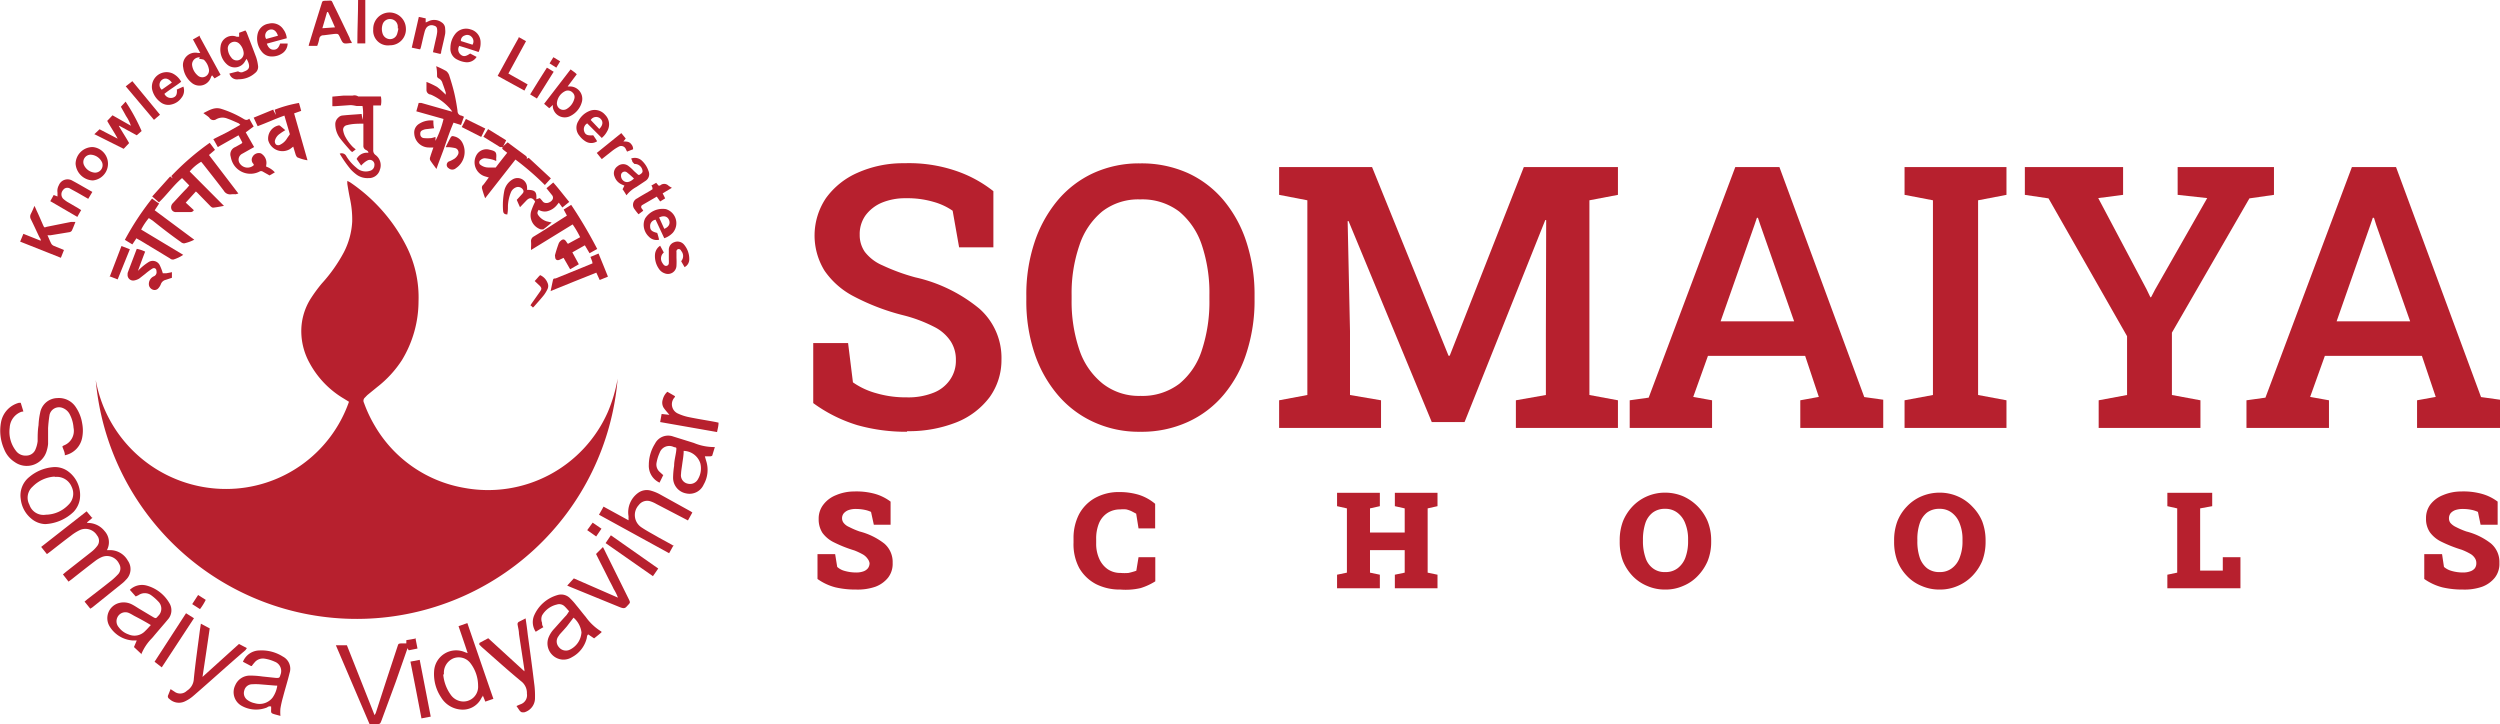 <svg xmlns="http://www.w3.org/2000/svg" viewBox="0 0 170 49.26"><defs><style>.cls-1{fill:#b7202e;}</style></defs><g id="Layer_2" data-name="Layer 2"><g id="LOGO"><path class="cls-1" d="M23.92,2.93l-.11,0c-.48.06-.48.06-.69-.39-.12-.25-.12-.25-.41-.23L22,2.4a.27.27,0,0,0-.29.24,2.54,2.54,0,0,1-.14.48l-.58,0a1.38,1.38,0,0,1,.07-.26c.26-.86.53-1.72.8-2.58.06-.21.06-.22.28-.23.49,0,.36-.1.58.35.36.72.71,1.46,1.06,2.19,0,.09.09.19.14.3M22.3.82h-.06c-.1.35-.2.7-.32,1.1l.86-.06c-.17-.38-.31-.72-.48-1.05"/><path class="cls-1" d="M25.38,2a1.11,1.11,0,1,1,2.22-.08,1.08,1.08,0,0,1-1.09,1.16A1,1,0,0,1,25.38,2m1.67-.07h0V1.79a.52.52,0,0,0-.46-.49.52.52,0,0,0-.58.38,1,1,0,0,0,0,.58.54.54,0,0,0,.48.4A.5.5,0,0,0,27,2.32a2.34,2.34,0,0,0,.09-.38"/><path class="cls-1" d="M28.52,3.35,28,3.24c.16-.7.32-1.38.48-2.09l.47.1a2.3,2.3,0,0,0,0,.28l.22-.1a.86.86,0,0,1,.86.09.5.5,0,0,1,.24.45,1.27,1.27,0,0,1,0,.34c-.08.4-.18.8-.27,1.2,0,.05,0,.09-.05.16l-.51-.12c.07-.33.14-.64.21-.95a3.25,3.25,0,0,0,.08-.43c0-.24,0-.37-.23-.43a.44.44,0,0,0-.52.17.9.9,0,0,0-.11.27c-.09.33-.16.67-.24,1a.88.88,0,0,1-.06.17"/><path class="cls-1" d="M24.32,0h.52c0,.49,0,1,0,1.47s0,1,0,1.48h-.54c0-1,.05-1.95.05-2.95"/><path class="cls-1" d="M42,25.75a17.81,17.81,0,0,1-35.49.09,9,9,0,0,0,8.87,7.41,8.85,8.85,0,0,0,8.35-5.93l-.34-.21a6.27,6.27,0,0,1-2.33-2.41,4.48,4.48,0,0,1-.57-2.05,4.14,4.14,0,0,1,.61-2.3,10.07,10.07,0,0,1,.78-1.07,10.44,10.44,0,0,0,1.5-2.12,5.14,5.14,0,0,0,.57-2.1,6.65,6.65,0,0,0-.15-1.54c-.07-.34-.13-.69-.18-1a1.59,1.59,0,0,1,0-.22l.19.1a11.55,11.55,0,0,1,3.84,4.37,7.72,7.72,0,0,1,.81,3.72,7.74,7.74,0,0,1-1.13,4,7.43,7.43,0,0,1-1.67,1.82l-.65.53c-.07.06-.13.13-.19.19a.29.29,0,0,0-.07.36,9,9,0,0,0,.74,1.57,8.76,8.76,0,0,0,6.1,4.22,8.9,8.9,0,0,0,9.75-5.18A10.29,10.29,0,0,0,42,25.75"/><path class="cls-1" d="M4.41,30.94c0-.2-.11-.38-.17-.58a.46.46,0,0,1,.1-.07A1.06,1.06,0,0,0,5,29.08a2.27,2.27,0,0,0-.24-.87.9.9,0,0,0-.48-.46.66.66,0,0,0-.91.46,8.85,8.85,0,0,0-.1.9c0,.36,0,.72,0,1.08a2.24,2.24,0,0,1-.09.45A1.41,1.41,0,0,1,1,31.42a1.83,1.83,0,0,1-.72-.88,3.11,3.11,0,0,1-.21-1.83,1.68,1.68,0,0,1,1.22-1.32l.12,0,.18.59L1.46,28a1.21,1.21,0,0,0-.8,1.08,2.1,2.1,0,0,0,.42,1.57.8.8,0,0,0,.71.33.67.67,0,0,0,.63-.44A2,2,0,0,0,2.56,30c0-.36,0-.72.06-1.08a4.7,4.7,0,0,1,.11-.85,1.21,1.21,0,0,1,1.16-1,1.37,1.37,0,0,1,1.28.64,2.69,2.69,0,0,1,.42,1.09,2.53,2.53,0,0,1,0,.95,1.5,1.5,0,0,1-1.19,1.21"/><path class="cls-1" d="M6.3,35.2l-.37.31v.05a1.45,1.45,0,0,1,1.18.55,1.13,1.13,0,0,1,.16,1.3l.28,0a1.38,1.38,0,0,1,1.14.71,1,1,0,0,1-.13,1.31,1.88,1.88,0,0,1-.25.24L6.27,41.31l-.13.08-.39-.48.2-.17c.56-.43,1.12-.86,1.67-1.3A4.59,4.59,0,0,0,8,39.08a.59.59,0,0,0,.1-.74.91.91,0,0,0-1.2-.45,2.22,2.22,0,0,0-.42.25c-.54.41-1.06.82-1.59,1.24l-.23.17-.38-.49.2-.17,1.72-1.35a2.16,2.16,0,0,0,.4-.4.57.57,0,0,0,0-.73.92.92,0,0,0-1.18-.36,3.19,3.19,0,0,0-.6.38c-.47.35-.94.72-1.4,1.08l-.23.17-.39-.49,3.09-2.42.36.43"/><path class="cls-1" d="M14.26,9.71l.36.48-.41.35,2,2.62-.18.05a2.64,2.64,0,0,0-.29,0,.49.49,0,0,1-.52-.24c-.46-.61-.93-1.2-1.4-1.8L13.68,11a3,3,0,0,0-.78.66L15.23,14c-.28.05-.51.1-.74.12-.06,0-.13-.05-.18-.1l-.79-.81a1.92,1.92,0,0,0-.2-.19l-.69.76.55.51a.25.25,0,0,1-.26.13H12a.32.32,0,0,1-.34-.19.39.39,0,0,1,.09-.41c.32-.34.63-.69.94-1l.18-.21-.49-.5c-.59.5-1,1.1-1.57,1.65l-.46-.4L11.57,12l.18.13v0s-.07-.1-.1-.16a17.58,17.58,0,0,1,2.6-2.25"/><path class="cls-1" d="M29.47,8.2c0,.17,0,.34.05.52L29,8.78a.72.72,0,0,0-.21.05c-.17.06-.22.14-.21.29a.26.26,0,0,0,.24.27,2.9,2.9,0,0,0,.51,0,2.05,2.05,0,0,0,.28-.08,2.28,2.28,0,0,1,0,.27,6.45,6.45,0,0,0,.55-1.49l-1.85-.52c.06-.21.11-.38.16-.57l.18,0,1.16.33.95.27a2.28,2.28,0,0,0-.22-.28,3.81,3.81,0,0,0-1.25-.89A.31.31,0,0,1,29,6.11c0-.16,0-.32,0-.54a6.09,6.09,0,0,1,.72.34,5.64,5.64,0,0,1,.59.53c0-.07,0-.11,0-.15-.07-.21-.14-.42-.22-.63a.5.5,0,0,0-.28-.34.2.2,0,0,1-.09-.13c0-.21,0-.42-.06-.69a6.17,6.17,0,0,1,.68.33.65.65,0,0,1,.22.34c.12.37.23.74.32,1.11s.17.82.23,1.24c0,.19.09.32.3.35l.14.07c-.07.18-.13.36-.2.56l-.51-.16c-.22.51-.39,1-.58,1.56s-.38,1-.58,1.59c-.17-.23-.31-.41-.43-.6a.28.28,0,0,1,0-.2c.06-.21.14-.42.22-.66h-.3a1,1,0,0,1-1-.94.69.69,0,0,1,.33-.67,1.47,1.47,0,0,1,1-.22"/><path class="cls-1" d="M22.6,7.16c0-.08,0-.14,0-.21s0-.24,0-.38l.77-.07.61,0a.47.47,0,0,1,.38.06s.12,0,.19,0H25.9a1.57,1.57,0,0,1,0,.61l-.52,0c0,.1,0,.19,0,.28,0,.91,0,1.83,0,2.75a.38.38,0,0,0,.17.35.87.87,0,0,1,.28,1,.77.77,0,0,1-.78.56,1.24,1.24,0,0,1-.85-.27,2.82,2.82,0,0,1-.36-.33,8.31,8.31,0,0,1-.74-1.06.35.35,0,0,1,.45.17,3,3,0,0,0,.68.78.92.92,0,0,0,.91.22.4.4,0,0,0,.32-.38.32.32,0,0,0-.45-.34,1.26,1.26,0,0,0-.28.19,1.35,1.35,0,0,0-.17.17l-.31-.45a.79.79,0,0,1,.8-.42c0-.12-.11-.16-.18-.2a.3.3,0,0,1-.16-.3c0-.4,0-.79,0-1.18,0-.09,0-.18,0-.3-.38,0-.75,0-1.11.1a.31.31,0,0,0-.26.38,1.42,1.42,0,0,0,.11.35A3,3,0,0,0,24,10l.19.16-.24.18a.75.75,0,0,1-.13-.11c-.24-.27-.48-.54-.7-.83a1.62,1.62,0,0,1-.32-1A.6.6,0,0,1,23,8a.49.49,0,0,1,.24-.14c.44-.05.88-.07,1.35-.11l.06.4a2.67,2.67,0,0,0,0-.94h-.24c-.05,0-.11,0-.14,0s-.31-.07-.47-.06l-1,.07h-.2"/><path class="cls-1" d="M31.8,44.41c-.21-.64-.41-1.22-.62-1.83l.6-.21c.59,1.72,1.17,3.42,1.77,5.15l-.55.19c-.06-.15-.1-.26-.17-.42,0,.08-.07.12-.09.17a1.41,1.41,0,0,1-1.4.79A1.72,1.72,0,0,1,30,47.43a2.85,2.85,0,0,1-.48-1.8,1.5,1.5,0,0,1,2.1-1.28l.17.06m-1.65,1.45a2.77,2.77,0,0,0,.5,1.37,1.07,1.07,0,0,0,.8.47,1,1,0,0,0,1.07-1.07A2.53,2.53,0,0,0,32,45.11a1,1,0,0,0-1.15-.35,1.06,1.06,0,0,0-.66,1.1"/><path class="cls-1" d="M28.25,43.39c.05.25.1.48.14.71l-.59.12-.11-.15,0,.07-.78,2.23L25.94,49c-.09.23-.09.23-.33.24h-.48l-2.29-5.36.75,0c.62,1.58,1.25,3.15,1.88,4.75l.08-.14q.73-2.27,1.48-4.53c.06-.2.07-.2.28-.21l.32,0c0-.08,0-.14,0-.22l.58-.1"/><path class="cls-1" d="M40.9,43l-.19.16-.31.25L40,43.14c-.1.07-.08.19-.11.29a2,2,0,0,1-1,1.26,1.09,1.09,0,0,1-.68.16,1.11,1.11,0,0,1-.92-1.47,1.89,1.89,0,0,1,.41-.64c.27-.3.54-.61.82-.91.06-.08.11-.16.18-.27-.11-.11-.2-.23-.32-.34a.52.52,0,0,0-.52-.11,1.57,1.57,0,0,0-1,.74.67.67,0,0,0,0,.5c0,.09,0,.17.09.3-.17.09-.34.2-.52.31a1.17,1.17,0,0,1-.12-1.08,2.47,2.47,0,0,1,1.58-1.41.85.85,0,0,1,.9.24,4.09,4.09,0,0,1,.39.44c.22.26.43.54.65.8a3.63,3.63,0,0,0,1.07,1M39,42l-.45.59c-.16.19-.33.37-.49.55l-.11.16A.58.58,0,0,0,38,44a.61.61,0,0,0,.7.2A1.4,1.4,0,0,0,39.54,43,1.57,1.57,0,0,0,39,42"/><path class="cls-1" d="M17.07,45.29,16.52,45a1.23,1.23,0,0,1,1.13-.77,2.7,2.7,0,0,1,1.59.42.93.93,0,0,1,.45,1.12c-.13.54-.3,1.07-.44,1.61a7,7,0,0,0-.18.79,2.84,2.84,0,0,0,0,.51l-.37-.1c-.27-.08-.28-.09-.26-.38a.81.81,0,0,1,0-.15c-.12-.05-.2,0-.29.06A2,2,0,0,1,16.44,48,1.06,1.06,0,0,1,16,46.59a1.08,1.08,0,0,1,1-.65,5.9,5.9,0,0,1,.83.06l.95.1c.21,0,.23,0,.29-.21a.68.68,0,0,0-.4-.9,2.59,2.59,0,0,0-.67-.2.73.73,0,0,0-.7.27,2.31,2.31,0,0,0-.18.23m1.73,1.33-.12,0-1.1-.09a4,4,0,0,0-.49,0,.55.55,0,0,0-.53.43.57.57,0,0,0,.23.65,1.26,1.26,0,0,0,.49.21,1.12,1.12,0,0,0,1.21-.39,1.87,1.87,0,0,0,.31-.77"/><path class="cls-1" d="M9.6,44.46,9.11,44l.19-.45-.31,0a2,2,0,0,1-1.52-.93A1.07,1.07,0,0,1,8.11,41a1.22,1.22,0,0,1,.86.1c.2.1.38.23.57.34l.87.52c.19.11.21.09.34-.07a.68.68,0,0,0,0-1,3.21,3.21,0,0,0-.48-.42.74.74,0,0,0-.85,0l-.19.09-.4-.45a1.19,1.19,0,0,1,1.11-.3A2.56,2.56,0,0,1,11.51,41a.93.93,0,0,1-.1,1.13c-.33.4-.67.78-1,1.18l-.08.09a3.3,3.3,0,0,0-.73,1.11m.67-2-.12-.07c-.32-.19-.65-.37-1-.55-.13-.07-.25-.15-.39-.21a.6.6,0,0,0-.79.33.62.62,0,0,0,.11.65,1.38,1.38,0,0,0,.66.48,1,1,0,0,0,1.13-.23c.13-.12.24-.25.38-.4"/><path class="cls-1" d="M45.11,32.28c-.08.18-.17.35-.26.54a1.26,1.26,0,0,1-.73-1.21,2.72,2.72,0,0,1,.42-1.44,1,1,0,0,1,1.23-.49l1.41.44a3.61,3.61,0,0,0,1.43.28l-.16.52c0,.08-.08.11-.17.11l-.35,0,.09.31a2,2,0,0,1-.17,1.61,1.05,1.05,0,0,1-1.2.6,1.08,1.08,0,0,1-.88-1.07,5.52,5.52,0,0,1,.07-.8c0-.34.1-.68.14-1s0-.22-.18-.29a.69.69,0,0,0-.94.39,2.87,2.87,0,0,0-.22.72.67.67,0,0,0,.23.6l.24.22m1.38-1.66c0,.31-.06.61-.1.91s-.07.44-.08.66a.58.58,0,0,0,.46.66.61.61,0,0,0,.7-.32,1.42,1.42,0,0,0,.15-1.07,1.22,1.22,0,0,0-1.13-.84"/><path class="cls-1" d="M45.8,37.08l-.3.54L40.73,35c.11-.19.21-.36.31-.55l1.7.93c0-.12,0-.19,0-.27a1.63,1.63,0,0,1,.69-1.62,1,1,0,0,1,.85-.12,2.87,2.87,0,0,1,.55.22l2.13,1.18.12.08-.3.54-.23-.12-1.92-1a2,2,0,0,0-.4-.18.71.71,0,0,0-.79.25,1,1,0,0,0,.15,1.5c.38.26.79.47,1.18.7l.93.51.14.1"/><path class="cls-1" d="M38.33,17.53l-.27.13c-.18.08-.31,0-.31-.2a.26.26,0,0,1,0-.15q.1-.37.24-.75a.48.48,0,0,1,.12-.17c.17-.16.28-.14.41.06a.76.76,0,0,0,.1.13l.83-.45a6.38,6.38,0,0,0-.51-.87L36.11,17c0-.09,0-.14,0-.19a2.55,2.55,0,0,0,0-.39.35.35,0,0,1,.19-.34c.68-.41,1.35-.84,2-1.26l.25-.16-.22-.41.51-.32a30.91,30.91,0,0,1,1.77,3l-.52.29-.32-.54-.85.48.44.81-.59.34-.46-.8"/><path class="cls-1" d="M14.51,9.46,15.43,9l.91-.51a.57.57,0,0,0-.12-.11c-.26-.11-.51-.23-.77-.32a.86.86,0,0,0-.78.07A.33.33,0,0,1,14.23,8c-.11-.11-.25-.19-.4-.31.41-.2.77-.44,1.24-.28a7,7,0,0,1,1.47.66c.13.08.25.14.41,0,.1.18.19.35.3.53L16.71,9l.57,1-.48.27-.32.18a.45.45,0,0,0-.17.67.63.63,0,0,0,.94.12.3.3,0,0,0,0-.08.39.39,0,0,1-.08-.49.49.49,0,0,1,.49-.26.3.3,0,0,1,.17.08.74.74,0,0,1,.27.75s0,.05,0,.09a1.39,1.39,0,0,1,.59.39l-.36.21-.46-.26a.21.21,0,0,0-.23,0,1.35,1.35,0,0,1-1.77-.51,1.5,1.5,0,0,1-.18-.5A.53.53,0,0,1,16,10l.43-.24.05-.07c-.08-.14-.16-.31-.26-.49L14.81,10c-.1-.18-.19-.35-.3-.53"/><path class="cls-1" d="M3.12,35.64a1.55,1.55,0,0,1-1-.38,2,2,0,0,1-.71-1.33A1.6,1.6,0,0,1,2,32.43a2.86,2.86,0,0,1,1.57-.66,1.51,1.51,0,0,1,1,.24,2,2,0,0,1,.86,1.93,1.63,1.63,0,0,1-.43.87,3,3,0,0,1-1.95.83m.64-3.23a2.29,2.29,0,0,0-1.47.68,1,1,0,0,0-.22,1.23A1,1,0,0,0,3.12,35a2.16,2.16,0,0,0,1.53-.67,1.05,1.05,0,0,0,.22-1.23,1.09,1.09,0,0,0-1.11-.67"/><path class="cls-1" d="M9.26,16.23,9,16.62l-.51-.31a18.67,18.67,0,0,1,1.85-2.81c.16.12.31.23.48.34l-.3.46,2.69,2a2.89,2.89,0,0,1-.69.25.37.37,0,0,1-.23-.1C11.65,16,11,15.5,10.38,15l-.26-.17a4.24,4.24,0,0,0-.52.78l2.86,1.72a2.56,2.56,0,0,1-.67.32c-.06,0-.15,0-.22-.07l-2-1.21-.31-.17"/><path class="cls-1" d="M32.6,43.72l.6-.32,2.46,2.25s0-.08,0-.1c-.12-.82-.25-1.64-.37-2.45,0-.21-.06-.41-.09-.61a.18.18,0,0,1,.11-.22l.43-.22c.06.39.11.76.15,1.12.15,1.09.3,2.18.43,3.27a6,6,0,0,1,.06,1,1,1,0,0,1-.74,1c-.18,0-.19,0-.3-.11l-.22-.32.25-.11a.65.65,0,0,0,.46-.73v0a1,1,0,0,0-.4-.85c-.91-.75-1.78-1.54-2.67-2.32l-.17-.17"/><path class="cls-1" d="M13.66,42.41l.6.32c-.16,1.11-.32,2.19-.49,3.3l2.48-2.24.54.28c-.05.06-.07.11-.11.15-1.17,1-2.33,2.06-3.51,3.08a2.47,2.47,0,0,1-.61.4.94.94,0,0,1-1.05-.18.19.19,0,0,1-.07-.26l.16-.4.26.17a.65.65,0,0,0,.85-.06,1,1,0,0,0,.47-.81c.11-1.1.27-2.19.41-3.29l.07-.46"/><path class="cls-1" d="M34.15,10l.37-.32.21.16,1,.74c.07.06.14.12.08.23l.14-.08,1.51,1.4-.41.45a18.76,18.76,0,0,0-2-1.73l-2.06,2.63a6.72,6.72,0,0,1-.22-.69c0-.06,0-.14.07-.2s.25-.33.4-.52L33,12a1,1,0,0,1-.56-1.52.78.78,0,0,1,.85-.3c.44.1.49.17.45.61a.55.55,0,0,1,0,.16,1.39,1.39,0,0,0-.26-.1,3.09,3.09,0,0,0-.53-.09.46.46,0,0,0-.26.11.2.2,0,0,0,0,.35.88.88,0,0,0,.5.17h.52c.24-.32.5-.65.78-1l-.27-.21c-.06-.06-.12-.11,0-.21Z"/><path class="cls-1" d="M18.59,7.49c.07.14.12.23.16.32h0c0-.12-.05-.23-.07-.35A8.69,8.69,0,0,1,20.33,7c.05.17.1.34.15.54L20,7.71l.91,3.19a2.82,2.82,0,0,1-.71-.21s-.07-.1-.09-.16-.11-.36-.17-.56l-.21.16a1,1,0,0,1-1.49-.59.91.91,0,0,1,.66-1,.19.19,0,0,1,.13,0l.37.31c-.14.09-.26.16-.36.24a.8.8,0,0,0-.33.42.31.31,0,0,0,.06.32.27.27,0,0,0,.3,0,1.09,1.09,0,0,0,.46-.44l.18-.26c-.11-.39-.24-.81-.37-1.27-.62.22-1.2.49-1.82.72L17.25,8l1.34-.55"/><path class="cls-1" d="M34.48,14.58c-.17,0-.26-.08-.27-.25a5,5,0,0,1,.09-1.39,1.18,1.18,0,0,1,.54-.73.65.65,0,0,1,1,.54.86.86,0,0,1,0,.16c.54,0,.67.12.63.64l.24-.08c.06.07.13.14.19.22.17.23.59.09.69-.16a.27.27,0,0,0-.06-.27l-.37-.46.46-.39c.38.42.71.87,1.09,1.32l-.47.38L38,13.78l-.12.15a1.22,1.22,0,0,1-.69.44.82.82,0,0,1-.56-.1c-.11.17-.11.26,0,.4a1.09,1.09,0,0,0,.54.38l.34.08a5.9,5.9,0,0,1-.57.47s-.11,0-.16,0a1,1,0,0,1-.64-1.3,5,5,0,0,1,.25-.59c-.17-.28-.37-.31-.6-.07l-.43.45c-.08-.18-.15-.33-.22-.5l.33-.36c.08-.09.18-.18.1-.32a.4.4,0,0,0-.42-.19.62.62,0,0,0-.4.34,2.73,2.73,0,0,0-.21.93c0,.2,0,.41-.05.61"/><path class="cls-1" d="M38.57,39.82l.45-.49,3,1.31a3.24,3.24,0,0,0-.29-.59c-.09-.2-.2-.4-.3-.59l-.3-.6-.3-.59-.3-.6L41,37.2c.08.15.14.27.2.4l1.56,3.15c.1.22.11.22-.06.4s-.2.28-.57.13L38.8,39.92l-.23-.1"/><path class="cls-1" d="M3.23,16c.1.22.17.41.27.59a.4.4,0,0,0,.19.14l.66.27-.21.53L1.37,16.43l.22-.53,1.18.47,0-.05c0-.07-.07-.15-.11-.23-.19-.4-.37-.8-.57-1.2a.38.38,0,0,1,0-.33A5.71,5.71,0,0,0,2.34,14a2.5,2.5,0,0,1,.14.3c.15.31.28.62.42.94s.11.21.34.17l1.59-.32.3,0c-.09.23-.16.42-.25.6a.25.25,0,0,1-.18.1L3.42,16l-.19,0"/><path class="cls-1" d="M15.6,5l.51-.13a.17.17,0,0,1,.12,0,.34.34,0,0,0,.35,0c.35-.12.43-.29.3-.64A2.66,2.66,0,0,0,16.77,4l-.1.15a.79.79,0,0,1-1.2.26A1.35,1.35,0,0,1,15,3.15a.8.8,0,0,1,1.1-.65l.16,0,0-.27.43-.16.08.13c.22.57.44,1.13.65,1.7a2.91,2.91,0,0,1,.13.6.52.52,0,0,1-.21.47,1.66,1.66,0,0,1-1.12.42A.53.53,0,0,1,15.6,5m-.11-1.73a1,1,0,0,0,.23.63.45.45,0,0,0,.51.19.49.49,0,0,0,.34-.49A1,1,0,0,0,16.3,3a.46.46,0,0,0-.54-.12.45.45,0,0,0-.27.45"/><path class="cls-1" d="M6.39,9.15l.38-.36L8,9.43l0,0c-.21-.41-.48-.79-.71-1.21l.36-.38,1.25.71a2.54,2.54,0,0,0-.33-.66c-.11-.21-.23-.41-.35-.63.11-.12.22-.23.32-.35a12.66,12.66,0,0,1,1.09,2L9.3,9.2,8.13,8.56l-.05,0c.22.39.47.76.7,1.17l-.37.39-2-1"/><path class="cls-1" d="M13.58,2.49,15,5.09l-.41.24-.17-.21-.07.11A.82.82,0,0,1,13,5.6a1.58,1.58,0,0,1-.54-1,.84.84,0,0,1,1-1h.16c-.18-.32-.33-.61-.5-.92l.47-.26m0,1.48a.49.49,0,0,0-.53.5,1.09,1.09,0,0,0,.36.71.46.46,0,0,0,.78-.43,1.16,1.16,0,0,0-.34-.62A1.7,1.7,0,0,0,13.54,4"/><path class="cls-1" d="M37.56,7.17l-.21.19L37,7.06,38.8,4.72l.22.16a1.51,1.51,0,0,1,.2.17l-.62.83.2,0a.84.84,0,0,1,.78,1,1.49,1.49,0,0,1-.78,1,.82.82,0,0,1-1.21-.61.58.58,0,0,0,0-.14M37.87,7a.44.44,0,0,0,.68.4,1.13,1.13,0,0,0,.5-.67.41.41,0,0,0-.13-.45.44.44,0,0,0-.45-.1,1,1,0,0,0-.6.82"/><path class="cls-1" d="M48.86,28.76c0,.21-.06.4-.1.62l-3.87-.68.1-.55.53.06c-.15-.18-.28-.32-.39-.48a.67.67,0,0,1-.06-.57,1.05,1.05,0,0,1,.31-.52l.52.3c0,.08-.08.13-.11.19a.69.69,0,0,0,.33,1,3.28,3.28,0,0,0,.75.24c.58.12,1.17.21,1.76.32l.23.05"/><path class="cls-1" d="M11.69,18.5v.39l-.42.14a.46.46,0,0,0-.33.29.88.88,0,0,1-.18.29.33.33,0,0,1-.36.09.41.41,0,0,1-.27-.3.57.57,0,0,1,.35-.62.3.3,0,0,0,.16-.34c0-.18-.14-.26-.29-.17a4.1,4.1,0,0,0-.47.35l-.41.32a1,1,0,0,1-.34.13.38.38,0,0,1-.45-.44.17.17,0,0,1,0-.07c.2-.54.41-1.08.62-1.64a2.39,2.39,0,0,1,.57.19c-.17.44-.33.87-.49,1.31l0,0c.06-.06.11-.12.17-.17a3.57,3.57,0,0,1,.54-.42.53.53,0,0,1,.78.22,3.26,3.26,0,0,1,.2.53l.25,0,.32-.06"/><path class="cls-1" d="M37.44,19.8c.06-.28.11-.5.15-.71s.12-.13.2-.16l1.82-.74.68-.28c0-.14-.09-.28-.14-.44l.55-.23c.21.53.42,1,.64,1.57l-.56.23c-.08-.16-.15-.32-.23-.5L39,19.16l-1.58.64"/><path class="cls-1" d="M42.35,12.84l.11-.22-.19-.08a.9.9,0,0,1-.48-.53A.58.58,0,0,1,42,11.3a.58.58,0,0,1,.75,0,2.76,2.76,0,0,1,.36.33l.29.26.08,0c.2-.12.24-.19.2-.34a.53.53,0,0,0-.54-.4L43,11c0-.07-.05-.14-.08-.22a.7.7,0,0,1,.7.12,1.7,1.7,0,0,1,.48.73.54.54,0,0,1-.19.66l-.63.42a2.14,2.14,0,0,0-.68.57c-.09-.15-.17-.28-.27-.42m.78-.72a6.27,6.27,0,0,0-.48-.42.25.25,0,0,0-.4.21.44.44,0,0,0,.09.29c.2.24.49.21.79-.08"/><path class="cls-1" d="M6.31,10a1.14,1.14,0,0,1,0,2.27,1.22,1.22,0,0,1-1.17-1.14A1.16,1.16,0,0,1,6.31,10m-.11.52a.5.5,0,0,0-.5.68.89.89,0,0,0,.75.54.51.51,0,0,0,.49-.7.91.91,0,0,0-.74-.52"/><path class="cls-1" d="M12,6.1l.47-.21a.78.78,0,0,1-.13.76,1.13,1.13,0,0,1-.66.45.86.86,0,0,1-.8-.18,1.47,1.47,0,0,1-.54-.86A1,1,0,0,1,11.75,5a1.33,1.33,0,0,1,.57.56c-.37.29-.78.53-1.14.82a.48.48,0,0,0,.58.26c.21-.07.29-.21.27-.54m-.34-.48c-.23-.3-.48-.35-.69-.18a.43.43,0,0,0,0,.66l.68-.48"/><path class="cls-1" d="M18.13,2.93c.1.31.26.45.47.45s.34-.1.45-.42l.51,0a.82.82,0,0,1-.37.67,1.21,1.21,0,0,1-.71.21.83.83,0,0,1-.64-.28,1.41,1.41,0,0,1-.32-1.26.9.9,0,0,1,.75-.69.91.91,0,0,1,1,.39,1.18,1.18,0,0,1,.23.6l-1.36.37m.76-.54c-.12-.37-.36-.5-.62-.39a.42.42,0,0,0-.18.61l.8-.22"/><path class="cls-1" d="M45.17,16.2l-.59-1.26a.43.43,0,0,0-.37.46c0,.25.12.35.48.44.05.14.09.3.13.46a.72.72,0,0,1-.69-.2,1.12,1.12,0,0,1-.36-.78,1,1,0,0,1,.1-.47,1.41,1.41,0,0,1,1.41-.63,1,1,0,0,1,.47,1.61,1.45,1.45,0,0,1-.58.37m0-.64c.31-.12.43-.36.32-.61s-.37-.31-.67-.16l.35.77"/><path class="cls-1" d="M40.93,9.39l-1-1a.46.46,0,0,0-.2.56c.08.22.23.28.61.25l.17.25a.83.83,0,0,1,.09.16.73.73,0,0,1-.79,0,1.49,1.49,0,0,1-.41-.38.84.84,0,0,1-.07-1,1.47,1.47,0,0,1,.72-.67.93.93,0,0,1,1.1.25.91.91,0,0,1,.14,1.11,1.52,1.52,0,0,1-.38.47m-.16-.62c.26-.26.28-.52.07-.71a.43.43,0,0,0-.65.1l.58.61"/><path class="cls-1" d="M32.55,3.54c-.45-.15-.88-.29-1.32-.42a.46.46,0,0,0,.08.58c.19.17.36.15.66-.06l.44.23a.77.77,0,0,1-.74.36,1.58,1.58,0,0,1-.56-.17.81.81,0,0,1-.48-.82,1.52,1.52,0,0,1,.31-.91A.94.94,0,0,1,32,2a.91.91,0,0,1,.68.89,1.35,1.35,0,0,1-.13.63m-.42-.48a.43.43,0,0,0-.07-.54.39.39,0,0,0-.45-.09.37.37,0,0,0-.27.38l.79.25"/><path class="cls-1" d="M6,13.52l-.75-.43-.46-.25a.35.35,0,0,0-.5.08.44.44,0,0,0,0,.59,2.21,2.21,0,0,0,.29.22l.74.43.2.13c-.09.15-.17.29-.26.46L3.42,13.68c.08-.15.16-.28.23-.42l.26.1c0-.11,0-.18,0-.26A.79.79,0,0,1,4,12.6a.64.64,0,0,1,.93-.31c.45.24.88.5,1.35.76L6,13.52"/><path class="cls-1" d="M46.56,18.18c-.08-.14-.16-.27-.24-.42a.53.53,0,0,0,0-.7.18.18,0,0,0-.21-.12.17.17,0,0,0-.11.2c0,.13,0,.26,0,.39a5,5,0,0,1,0,.54.58.58,0,0,1-.79.52.76.76,0,0,1-.39-.29,1.5,1.5,0,0,1-.28-1,.78.78,0,0,1,.35-.59l.25.46a.53.53,0,0,0-.09.72.49.49,0,0,0,.11.14.19.19,0,0,0,.32-.13,1.94,1.94,0,0,0,0-.24c0-.22,0-.43,0-.64a.54.54,0,0,1,.37-.55.58.58,0,0,1,.67.17,1.51,1.51,0,0,1,.35,1,.59.59,0,0,1-.31.52"/><path class="cls-1" d="M11,45.38,10.51,45l2.14-3.3.54.34L11,45.38"/><path class="cls-1" d="M44.76,38.66l-.36.52-3.22-2.25c.12-.18.23-.35.36-.53l3.22,2.26"/><path class="cls-1" d="M29.29,48.73l-.63.12c-.25-1.3-.49-2.56-.75-3.86l.63-.12c.25,1.3.5,2.56.75,3.86"/><path class="cls-1" d="M35.27,2.52l.5.28L34.57,5l1.31.74-.22.42-1.82-1c.47-.87.94-1.71,1.43-2.59"/><path class="cls-1" d="M43.74,14.33l-.32.24a3.75,3.75,0,0,1-.26-.33.48.48,0,0,1,.17-.75c.25-.16.52-.31.78-.46l.26-.16c0-.08,0-.16-.08-.25l.33-.19.16.19s.08,0,.1,0a.41.41,0,0,1,.57,0,1.46,1.46,0,0,0,.24.15l-.63.38c.06.11.11.21.17.34l-.34.21-.23-.33-1,.58a.16.16,0,0,0,0,.25l.1.16"/><path class="cls-1" d="M8.55,5.87,9,5.52,10.88,7.8l-.41.35L8.55,5.87"/><path class="cls-1" d="M30.31,10c.12-.25.23-.46.34-.66a.16.16,0,0,1,.21-.07.83.83,0,0,1,.59.45A1.34,1.34,0,0,1,31,11.44a.37.37,0,0,1-.49,0,.26.26,0,0,1,.07-.48,2.21,2.21,0,0,0,.34-.18.78.78,0,0,0,.22-.26.31.31,0,0,0-.19-.45,2.9,2.9,0,0,0-.41-.06l-.21,0"/><path class="cls-1" d="M40.92,10.82l-.34-.42,1.67-1.35.3.37-.16.2c.2,0,.4,0,.53.18a.48.48,0,0,1,.13.35l-.41.16-.08-.16a.34.34,0,0,0-.5-.17,2.87,2.87,0,0,0-.43.28l-.71.56"/><path class="cls-1" d="M7.46,18.82l.8-2.09.57.22L8,19l-.57-.22"/><path class="cls-1" d="M37.19,4.6l.46.28L36.51,6.7l-.46-.28c.38-.62.75-1.21,1.14-1.82"/><path class="cls-1" d="M36.73,18.71a.94.94,0,0,1,.5.52.5.5,0,0,1,0,.43,2.36,2.36,0,0,1-.24.4c-.19.24-.4.47-.61.71s-.1.11-.31,0a1.4,1.4,0,0,1,.1-.16l.55-.78c.12-.18.12-.23,0-.38l-.36-.34.19-.21a2.18,2.18,0,0,1,.21-.22"/><path class="cls-1" d="M32.7,9.3l-1.3-.66c.09-.19.18-.36.28-.55L33,8.74c-.09.2-.18.37-.27.56"/><path class="cls-1" d="M34.15,10h0C34.08,10,34,10,34,10l-1.13-.7.32-.52,1.23.76-.22.45"/><path class="cls-1" d="M40.54,36.48l-.61-.43.37-.51.6.41-.36.53"/><path class="cls-1" d="M13.47,40.46l.52.33a3.84,3.84,0,0,1-.39.63l-.53-.34.4-.62"/><path class="cls-1" d="M37.37,4.31l.26-.42.46.28-.26.43-.46-.29"/><path class="cls-1" d="M61.68,29.36a12.17,12.17,0,0,1-3.38-.45,10,10,0,0,1-3-1.5V23.33h2.37L58,26a5.09,5.09,0,0,0,1.59.74,7.13,7.13,0,0,0,2.06.28,4.64,4.64,0,0,0,1.82-.31,2.42,2.42,0,0,0,1.12-.87A2.25,2.25,0,0,0,65,24.48a2.28,2.28,0,0,0-.34-1.25,2.86,2.86,0,0,0-1.13-1,9.78,9.78,0,0,0-2.14-.8,15.08,15.08,0,0,1-3.32-1.27,5.45,5.45,0,0,1-2-1.75,4.56,4.56,0,0,1,.09-4.93,5.23,5.23,0,0,1,2.15-1.73,7.58,7.58,0,0,1,3.18-.65,9.9,9.9,0,0,1,3.49.51A8.5,8.5,0,0,1,67.55,13v3.82H65.22l-.44-2.49a4.3,4.3,0,0,0-1.29-.6,6.27,6.27,0,0,0-1.89-.25,4.16,4.16,0,0,0-1.63.3,2.68,2.68,0,0,0-1.11.86,2.18,2.18,0,0,0-.4,1.32,2,2,0,0,0,.35,1.17,3,3,0,0,0,1.19.91,13.63,13.63,0,0,0,2.24.82A10.43,10.43,0,0,1,66.61,21a4.46,4.46,0,0,1,1.49,3.45A4.32,4.32,0,0,1,67.3,27a5.23,5.23,0,0,1-2.24,1.71,8.79,8.79,0,0,1-3.38.61"/><path class="cls-1" d="M77.54,29.36a7.35,7.35,0,0,1-3.19-.67,7,7,0,0,1-2.45-1.87A8.53,8.53,0,0,1,70.34,24a11.19,11.19,0,0,1-.55-3.6V20.1a11.23,11.23,0,0,1,.55-3.6,8.73,8.73,0,0,1,1.56-2.85,7,7,0,0,1,2.45-1.88,7.48,7.48,0,0,1,3.18-.66,7.7,7.7,0,0,1,3.25.66,6.94,6.94,0,0,1,2.45,1.88,8.51,8.51,0,0,1,1.54,2.85,11.52,11.52,0,0,1,.54,3.6v.27a11.47,11.47,0,0,1-.54,3.6,8.32,8.32,0,0,1-1.54,2.85,6.91,6.91,0,0,1-2.45,1.87,7.54,7.54,0,0,1-3.24.67m0-2.44a4.15,4.15,0,0,0,2.65-.82,4.84,4.84,0,0,0,1.54-2.3,10.49,10.49,0,0,0,.51-3.43v-.3a10.24,10.24,0,0,0-.51-3.39,5,5,0,0,0-1.55-2.3,4.15,4.15,0,0,0-2.65-.82,4,4,0,0,0-2.58.82,5,5,0,0,0-1.55,2.3,10,10,0,0,0-.53,3.39v.3a10.25,10.25,0,0,0,.53,3.43A4.94,4.94,0,0,0,75,26.1a4,4,0,0,0,2.58.82"/><polygon class="cls-1" points="86.98 29.1 86.98 27.22 88.9 26.86 88.9 13.62 86.98 13.25 86.98 11.36 88.9 11.36 93.3 11.36 98.5 24.19 98.58 24.19 103.62 11.36 110.02 11.36 110.02 13.25 108.08 13.62 108.08 26.86 110.02 27.22 110.02 29.1 103.08 29.1 103.08 27.22 105.12 26.86 105.12 22.73 105.14 14.97 105.08 14.96 99.59 28.7 97.36 28.7 91.7 15.03 91.64 15.04 91.8 22.52 91.8 26.86 93.91 27.22 93.91 29.1 86.98 29.1"/><path class="cls-1" d="M110.82,29.1V27.22l1.29-.18L118,11.36h3L126.77,27l1.29.18V29.1h-5.64V27.22l1.26-.23-.93-2.79h-6.61l-1,2.79,1.28.23V29.1ZM117,21.85h5l-2.3-6.56-.16-.48h-.07l-.17.5Z"/><polygon class="cls-1" points="129.51 29.1 129.51 27.22 131.44 26.86 131.44 13.62 129.51 13.25 129.51 11.36 136.44 11.36 136.44 13.25 134.51 13.62 134.51 26.86 136.44 27.22 136.44 29.1 129.51 29.1"/><polygon class="cls-1" points="142.71 29.1 142.71 27.22 144.64 26.86 144.64 22.86 139.3 13.49 137.69 13.25 137.69 11.36 144.37 11.36 144.37 13.25 142.68 13.47 145.97 19.68 146.23 20.22 146.28 20.2 146.54 19.7 150.09 13.47 148.08 13.25 148.08 11.36 154.63 11.36 154.63 13.25 152.96 13.49 147.69 22.62 147.69 26.86 149.63 27.22 149.63 29.1 142.71 29.1"/><path class="cls-1" d="M152.76,29.1V27.22l1.29-.18,5.88-15.68h3L168.71,27l1.29.18V29.1h-5.64V27.22l1.27-.23-.94-2.79h-6.6l-1,2.79,1.28.23V29.1Zm6.13-7.25h5l-2.31-6.56-.15-.48h-.08l-.17.5Z"/><path class="cls-1" d="M58.22,40.09a6,6,0,0,1-1.41-.15,3.64,3.64,0,0,1-1.22-.57V37.68h1.2l.14.87a1.2,1.2,0,0,0,.5.27,2.85,2.85,0,0,0,.79.11,1.41,1.41,0,0,0,.5-.08.68.68,0,0,0,.3-.21.58.58,0,0,0,.11-.35A.67.67,0,0,0,59,38a1,1,0,0,0-.31-.29,4.77,4.77,0,0,0-.59-.28,8.69,8.69,0,0,1-1.37-.54,2.13,2.13,0,0,1-.8-.65,1.68,1.68,0,0,1-.26-.95A1.54,1.54,0,0,1,56,34.3a2,2,0,0,1,.85-.63,3.17,3.17,0,0,1,1.23-.25,4.72,4.72,0,0,1,1.41.16,3.25,3.25,0,0,1,1.07.53v1.57H59.42l-.19-.87a1.8,1.8,0,0,0-.43-.14,2.91,2.91,0,0,0-.6-.06,1.43,1.43,0,0,0-.48.07.78.78,0,0,0-.33.21.52.52,0,0,0-.13.36.51.51,0,0,0,.11.31.93.93,0,0,0,.36.27,5.45,5.45,0,0,0,.72.31,4.61,4.61,0,0,1,1.68.82,1.65,1.65,0,0,1,.57,1.32,1.53,1.53,0,0,1-.31,1,2,2,0,0,1-.87.62A3.69,3.69,0,0,1,58.22,40.09Z"/><path class="cls-1" d="M76.19,40.09a3.59,3.59,0,0,1-1.66-.37,2.85,2.85,0,0,1-1.14-1.09A3.43,3.43,0,0,1,73,36.9v-.3A3.52,3.52,0,0,1,73.36,35a2.76,2.76,0,0,1,1.09-1.13,3.31,3.31,0,0,1,1.67-.41,4.59,4.59,0,0,1,1.3.18,3.23,3.23,0,0,1,1.13.62v1.67H77.42l-.16-1-.32-.17a2.06,2.06,0,0,0-.35-.12,1.84,1.84,0,0,0-.41,0,1.58,1.58,0,0,0-.87.24,1.55,1.55,0,0,0-.57.68,2.72,2.72,0,0,0-.2,1.09v.3A2.46,2.46,0,0,0,74.75,38a1.7,1.7,0,0,0,.58.71,1.53,1.53,0,0,0,.87.25,3.29,3.29,0,0,0,.54,0,4.61,4.61,0,0,0,.53-.15l.15-.92h1.14v1.64a4.16,4.16,0,0,1-1,.46A4.46,4.46,0,0,1,76.19,40.09Z"/><path class="cls-1" d="M90.92,40v-.92l.67-.14V34.57l-.67-.15v-.91h2.91v.91l-.67.15v1.64h2.36V34.57l-.67-.15v-.91h2.9v.91l-.67.15v4.37l.67.14V40h-2.9v-.92l.67-.14V37.41H93.16v1.53l.67.14V40Z"/><path class="cls-1" d="M113.24,40.09a3,3,0,0,1-1.24-.25,2.91,2.91,0,0,1-1-.69,3.29,3.29,0,0,1-.64-1,3.66,3.66,0,0,1-.22-1.3v-.1a3.66,3.66,0,0,1,.22-1.3,3.24,3.24,0,0,1,.64-1,3,3,0,0,1,1-.7,3.07,3.07,0,0,1,1.23-.25,3.14,3.14,0,0,1,1.23.25,3.25,3.25,0,0,1,1,.7,3.29,3.29,0,0,1,.66,1,3.46,3.46,0,0,1,.24,1.3v.1a3.46,3.46,0,0,1-.24,1.3,3.34,3.34,0,0,1-.66,1,2.85,2.85,0,0,1-1,.69A2.93,2.93,0,0,1,113.24,40.09Zm0-1.19a1.32,1.32,0,0,0,.84-.26,1.61,1.61,0,0,0,.53-.73,3.15,3.15,0,0,0,.18-1.11v-.11a2.83,2.83,0,0,0-.19-1.09,1.61,1.61,0,0,0-.53-.73,1.32,1.32,0,0,0-.84-.27,1.35,1.35,0,0,0-.85.26,1.5,1.5,0,0,0-.5.73,3.6,3.6,0,0,0-.16,1.1v.11a3.41,3.41,0,0,0,.17,1.11,1.43,1.43,0,0,0,.5.73A1.29,1.29,0,0,0,113.24,38.9Z"/><path class="cls-1" d="M131.9,40.09a3,3,0,0,1-1.24-.25,2.82,2.82,0,0,1-1-.69,3.12,3.12,0,0,1-.64-1,3.66,3.66,0,0,1-.22-1.3v-.1a3.66,3.66,0,0,1,.22-1.3,3.08,3.08,0,0,1,.64-1,2.94,2.94,0,0,1,1-.7,3.16,3.16,0,0,1,1.24-.25,3.06,3.06,0,0,1,1.22.25,3,3,0,0,1,1,.7,3.15,3.15,0,0,1,.67,1,3.66,3.66,0,0,1,.23,1.3v.1a3.66,3.66,0,0,1-.23,1.3,3.34,3.34,0,0,1-.66,1,3.05,3.05,0,0,1-1,.69A3,3,0,0,1,131.9,40.09Zm0-1.19a1.31,1.31,0,0,0,.83-.26,1.54,1.54,0,0,0,.53-.73,2.93,2.93,0,0,0,.19-1.11v-.11a2.83,2.83,0,0,0-.19-1.09,1.61,1.61,0,0,0-.53-.73,1.32,1.32,0,0,0-.84-.27,1.38,1.38,0,0,0-.86.26,1.55,1.55,0,0,0-.49.73,3.31,3.31,0,0,0-.16,1.1v.11a3.42,3.42,0,0,0,.16,1.11,1.57,1.57,0,0,0,.5.73A1.34,1.34,0,0,0,131.9,38.9Z"/><path class="cls-1" d="M147.38,40v-.92l.67-.14V34.57l-.67-.15v-.91h3.05v.91l-.82.15V38.8h1.54l0-.91h1.2V40Z"/><path class="cls-1" d="M167.49,40.09a6,6,0,0,1-1.41-.15,3.78,3.78,0,0,1-1.23-.57V37.68h1.21l.13.87a1.32,1.32,0,0,0,.51.27,2.79,2.79,0,0,0,.79.11,1.4,1.4,0,0,0,.49-.08.66.66,0,0,0,.31-.21.58.58,0,0,0,.1-.35.59.59,0,0,0-.1-.34.88.88,0,0,0-.31-.29,4.16,4.16,0,0,0-.59-.28,9.1,9.1,0,0,1-1.37-.54,2.09,2.09,0,0,1-.79-.65,1.61,1.61,0,0,1-.26-.95,1.53,1.53,0,0,1,.3-.94,2,2,0,0,1,.85-.63,3.19,3.19,0,0,1,1.24-.25,4.65,4.65,0,0,1,1.4.16,3.21,3.21,0,0,1,1.08.53v1.57h-1.16l-.18-.87a2,2,0,0,0-.43-.14,2.91,2.91,0,0,0-.6-.06,1.53,1.53,0,0,0-.49.07.78.78,0,0,0-.33.21.56.56,0,0,0-.12.36.5.5,0,0,0,.1.31,1.12,1.12,0,0,0,.36.27,5.45,5.45,0,0,0,.72.31,4.53,4.53,0,0,1,1.68.82,1.65,1.65,0,0,1,.57,1.32,1.53,1.53,0,0,1-.31,1,2,2,0,0,1-.87.62A3.63,3.63,0,0,1,167.49,40.09Z"/></g></g></svg>